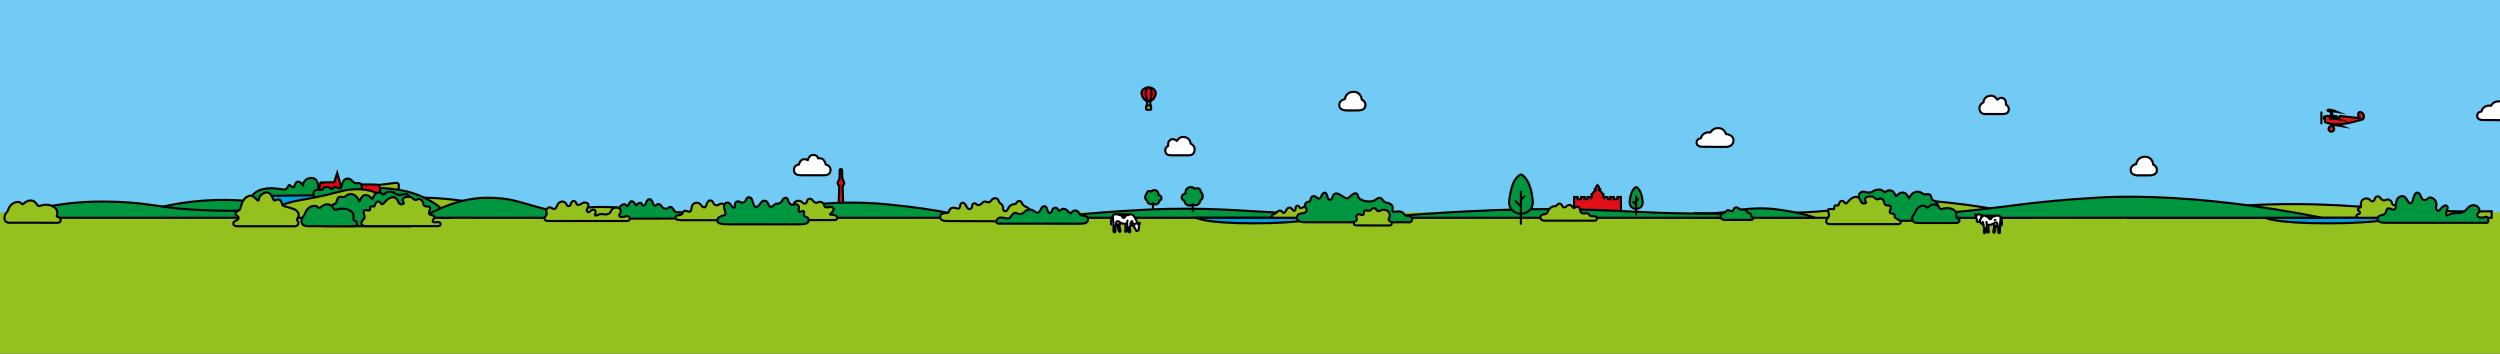 <?xml version="1.0" encoding="utf-8"?>
<!-- Generator: Adobe Illustrator 25.1.0, SVG Export Plug-In . SVG Version: 6.00 Build 0)  -->
<svg version="1.1" id="Ebene_1" xmlns="http://www.w3.org/2000/svg" xmlns:xlink="http://www.w3.org/1999/xlink" x="0px" y="0px"
	 viewBox="0 0 7834.2 1108.2" style="enable-background:new 0 0 7834.2 1108.2;" xml:space="preserve">
<rect x="0" y="0" width="7834.2" height="1108.2" fill="#333333" stroke="none"/>
<style type="text/css">
	.st0{fill:#71CBF4;}
	.st1{fill:#95C11F;}
	.st2{fill-rule:evenodd;clip-rule:evenodd;fill:#E30613;}
	.st3{fill:#E20E18;}
	.st4{fill-rule:evenodd;clip-rule:evenodd;fill:#95C11F;stroke:#000000;stroke-width:6.7;stroke-miterlimit:10;}
	.st5{fill-rule:evenodd;clip-rule:evenodd;fill:#009640;stroke:#000000;stroke-width:6.7;stroke-miterlimit:10;}
	.st6{fill-rule:evenodd;clip-rule:evenodd;fill:#009FE3;stroke:#000000;stroke-width:6.7;stroke-miterlimit:10;}
	.st7{fill-rule:evenodd;clip-rule:evenodd;fill:#E30613;stroke:#000000;stroke-width:6.7;stroke-miterlimit:10;}
	.st8{fill:#E2111A;stroke:#020203;stroke-width:6.7;stroke-miterlimit:10;}
	.st9{fill:none;stroke:#020203;stroke-width:6.7;stroke-linecap:round;stroke-miterlimit:10;}
	.st10{fill:#FFFFFF;}
	.st11{fill:none;stroke:#000000;stroke-width:6.7;stroke-miterlimit:10;}
	.st12{fill:none;stroke:#000000;stroke-width:6.7;stroke-linecap:round;stroke-miterlimit:10;}
	.st13{stroke:#000000;stroke-width:6.7;stroke-linejoin:round;}
	.st14{stroke:#000000;stroke-width:6.7;stroke-linecap:round;stroke-linejoin:round;}
	.st15{fill:#E30613;stroke:#000000;stroke-width:6.7;stroke-miterlimit:10;}
	.st16{fill:#009640;}
	.st17{fill:#009640;stroke:#000000;stroke-width:6.7;stroke-miterlimit:10;}
	.st18{fill-rule:evenodd;clip-rule:evenodd;fill:#FFFFFF;}
</style>
<g id="Ebene_2_1_">
	<g id="Ebene_1-2">
		<g id="Hintergrund">
			<rect y="0" class="st0" width="7834.2" height="667.6"/>
			<rect y="665.3" class="st1" width="7834.2" height="442.9"/>
		</g>
		<g id="Fernsehturm">
			<path class="st2" d="M2631.7,638.8c-1.9,0-3.4-1.5-3.4-3.4v-0.1l1.5-48.9c-0.6-0.6-1-1.5-1-2.4v-2.9c-2.4-1.9-3.8-4.8-3.8-7.9
				c0-3.4,1.7-6.6,4.5-8.5l0.1-4.2c0-0.9,0.4-1.8,1.1-2.4c0.1-0.4,0.3-0.8,0.5-1.1l0.3-24c0-1.8,1.5-3.3,3.4-3.3h0.9
				c1.8,0,3.3,1.5,3.4,3.3l0.3,24c0.2,0.3,0.4,0.7,0.5,1.1c0.7,0.6,1.1,1.5,1.1,2.4l0.1,4.2c2.8,1.9,4.5,5.1,4.5,8.5
				c0,3.1-1.4,6-3.8,7.9v2.9c0,0.9-0.4,1.8-1,2.4l1.5,48.9c0,0.9-0.3,1.8-0.9,2.4c-0.6,0.6-1.5,1-2.4,1L2631.7,638.8z"/>
			<path d="M2635.7,533.2l0.3,25.3l0.6,0.5v1.6h0.9l0.1,6.2c2.7,1,4.5,3.5,4.5,6.4c0,3.1-2.1,5.8-5.1,6.5v1.2h1.2v3h-1.1l1.6,51.4
				h-7.1l1.6-51.4h-1.1v-3h1.3v-1.2c-3-0.7-5.1-3.4-5.1-6.5c0-2.9,1.8-5.4,4.5-6.4l0.1-6.2h0.9V559l0.6-0.5l0.3-25.3h0.4l0,0h0.4
				 M2635.6,526.5h-0.9c-3.7,0-6.7,3-6.7,6.6l-0.2,23.1c0,0.1-0.1,0.2-0.1,0.2c-0.9,1.2-1.5,2.6-1.5,4.1v2.7
				c-2.9,2.6-4.5,6.2-4.5,10.1c0,3.5,1.4,6.9,3.8,9.4v1.4c0,1.2,0.4,2.4,1,3.5l-1.5,47.7c-0.1,3.7,2.8,6.8,6.5,6.9
				c0.1,0,0.1,0,0.2,0h7.1c3.7,0,6.7-3,6.7-6.7c0-0.1,0-0.1,0-0.2l-1.5-47.7c0.6-1,1-2.3,1-3.5v-1.4c2.5-2.5,3.8-5.9,3.8-9.4
				c0-3.9-1.7-7.5-4.5-10.1v-2.6c0-1.5-0.5-3-1.5-4.1c0-0.1-0.1-0.1-0.1-0.2l-0.3-23.1c0-3.7-3-6.6-6.7-6.6h-0.1V526.5z"/>
		</g>
		<g id="Ebene_11">
			<path class="st3" d="M4932.6,664.2v-35.4v-11.3h10.9v6.8h11.2v-6.8h10.9v6.8h8.7v-6.7h12.2v2.2l1.6-1.8v-4.2l-0.7-0.4v-4.9
				l4.8-2.8c0.1-0.3,0.2-0.6,0.3-0.9c1-2.9,2.3-5.7,8.1-8.2l0.3-0.4l-3.1-3.7l3.3-1.5l-0.2-0.6l0.5-4.6l4.7-5.9l4.7,5.9l0.5,4.6
				l-0.2,0.6l3.4,1.5l-3.2,3.7l0.2,0.4c5.8,2.4,7.1,5.2,8.1,8.2c0.1,0.3,0.2,0.6,0.3,0.9l4.8,2.8v4.9l-0.8,0.4v4.3l1.6,1.8v-2.2
				h12.2v6.7h8.7v-6.8h10.9v6.8h11.2v-6.8h10.9V629l0.2,35.2H4932.6z"/>
			<path d="M5006,585.3l1.5,1.8l0.3,2.8l-0.6,1.6l0.4,1.7l1.3,0.5l-1.1,1.3l-0.2,1.5l1.6,2.7c7.8,2.9,6.4,5.8,8.2,8.7l4,2.3v1
				l-0.8,0.4v7.4l5.4,6.1h2.9v-4.5h5.5v6.7h15.4v-6.8h4.2v6.8h17.9v-6.8h4.2v8.2l0.2,31.9H4936v-32.1v-7.9h4.2v6.8h17.9v-6.8h4.2
				v6.8h15.4v-6.7h5.5v4.5h2.9l5.4-6.1v-7.4l-0.7-0.4v-1l4-2.3c1.8-2.9,0.4-5.8,8.2-8.7l1.6-2.7l-0.2-1.5l-1.1-1.3l1.2-0.5l0.4-1.7
				l-0.6-1.5l0.3-2.8L5006,585.3 M5006,574.6l-5.2,6.6l-1.5,1.8l-1.2,1.5l-0.2,1.9l-0.3,2.5l-5.3,2.3l3.5,4.1c-3,1.8-5.3,4.7-6.3,8
				l-2.1,1.2l-3.3,1.9v7.7h-13v6.7h-2V614h-17.6v6.8h-4.5V614h-17.6v53.4H5083v-6.7l-0.2-31.9V614h-17.6v6.8h-4.5V614H5043v6.8h-2
				v-6.7h-13v-7.7l-3.3-1.9l-2.1-1.2c-1-3.4-3.3-6.2-6.3-8l3.6-4.2l-5.5-2.3l-0.2-2.4l-0.2-1.9l-1.2-1.5l-1.5-1.8L5006,574.6
				L5006,574.6z"/>
		</g>
		<g id="Landschaft">
			<path class="st4" d="M7029.1,644.4c232-14.3,397.8,7.3,506.2,13.3c123.5,6.8,272.7,4.4,272.7,4.4v20.4H6663.6
				C6663.6,682.5,6778.9,659.8,7029.1,644.4z"/>
			<path class="st4" d="M6096.8,633.9c-171.5-18.3-294,19.1-374.2,26.8c-91.3,8.7-201.6,7.6-201.6,7.6v14.3h846
				C6367,682.6,6281.8,653.6,6096.8,633.9z"/>
			<path class="st5" d="M5568,656.2c-76.6-9.9-131.3,5.1-167.1,9.2c-40.8,4.7-90,3.1-90,3.1v14.1h377.8
				C5688.7,682.6,5650.5,666.9,5568,656.2z"/>
			<path class="st5" d="M4690.7,658.3c232-9.1,397.8,4.7,506.2,8.5c123.5,4.3,272.7,2.8,272.7,2.8v12.9H4325.2
				C4325.2,682.5,4440.5,668.1,4690.7,658.3z"/>
			<path class="st4" d="M4841,691.5c-6.9,0-15.3-2.8-13.7-11.5c1.5-8.5,11.2-8.2,16-9.4c7.3-1.8,6.2-10.5,13.1-17.1
				c5.1-4.9,7.9-7.3,15.7-7.3c8.2,0,7.3-8.9,15.3-8.2s7.8,11.3,13.3,11.8c6.9,0.5,6.7-3.7,13.1-6.7s12.2,1.5,15.3,6.9
				c3.8,6.5,8.4-5.3,16.9-1.5c7.9,3.5,2.9,15,9.8,18.6c8,4.2,10.9,0,16.4,0.9s7.8,4.4,9.3,6.9c2.7,4.3,11.5,2,17.3,3.3
				c3.6,0.7,6,4.3,5.3,7.9c-0.7,3.2-3.6,5.5-6.9,5.4L4841,691.5L4841,691.5z"/>
			<path class="st5" d="M2779.8,640.3c-165.3-15.9-283.4,8.1-360.7,14.8c-88,7.6-194.3,4.9-194.3,4.9v22.6h815.4
				C3040.3,682.6,2958.1,657.4,2779.8,640.3z"/>
			<path class="st5" d="M3589.8,657.2c186.7-9.5,320,4.9,407.3,8.8c99.4,4.5,219.4,2.9,219.4,2.9v13.5h-920.8
				C3295.7,682.5,3388.4,667.5,3589.8,657.2z"/>
			<path class="st4" d="M1825,682.6V653c0,0,13.6-4.5,59.5-4.5s72.7,4.3,72.7,4.3v29.6L1825,682.6z"/>
			<path class="st4" d="M1334,619.6c0,0,25.3,0.3,63.8,3.7s71.8,9.3,71.8,9.3l-76.5,23.3h-48.9L1334,619.6z"/>
			<path class="st5" d="M774.1,629.6c-45.5-3.9-91.2-4.2-136.8-0.9c-127,9.8-203.3,40.8-203.3,40.8h340.3L774.1,629.6z"/>
			<path class="st5" d="M801.2,682.6h-774c0,0,114.2-51,291.1-51c135.2,0,176.9,18.6,277.1,24.8c109.5,6.8,203.1,3.1,203.1,3.1
				L801.2,682.6z"/>
			<path class="st6" d="M3748.6,682.7H4126c0,0-39.6,17.1-196.4,17.1S3748.6,682.7,3748.6,682.7z"/>
			<path class="st6" d="M7099.3,682.5h407c0,0-42.8,17.3-211.9,17.3S7099.3,682.5,7099.3,682.5z"/>
			<path class="st4" d="M1133.2,582c16.4,0.2,32.8-0.4,49.1-1.9c24.8-2.3,51.5-6.9,58.1-7.1c1.6-0.1,3.1,0,4.7,0.3
				c2.1,0.7,3.7,2.4,4.3,4.4c1,3.4-0.7,9.9,0.1,13.8c0.7,3.5,1.6,4.6,1.6,4.6l-119.6,4.4L1133.2,582z"/>
			<path class="st5" d="M1180.5,594.6c-0.1-2-0.1-3.6,5.3-4.7c13.8-2.7,70.9,5,89,9.8c45.3,12,74.2,29.5,86.1,37.2
				c28.9,19,50.9,45.5,50.9,45.5h-232.4L1180.5,594.6z"/>
			<path class="st5" d="M1325.2,682.3c0,0,92.7-62.7,201.8-62.7c72.7,0,98.9,14,165.8,31.5c47.4,12.4,77.2,13.3,77.2,13.3v18.2
				L1325.2,682.3z"/>
			<path class="st5" d="M7274.9,682.3c0,0-380.7-82.8-707.6-62.7c-194.2,12-252.7,25.3-401.7,41.2c-138.2,14.8-188.9,3.5-188.9,3.5
				v18.2L7274.9,682.3z"/>
			<path class="st4" d="M2968.6,692.7c-9.2,0.2-21-1.9-22.3-10.5c-1.4-8.9,4.5-14.4,17.8-14.4s6.2-6.2,14.3-13.4s13.4-1.8,23.2-0.9
				s4.9-12.2,10.7-16.5c7.1-5.3,12.9,3.1,15.5,8.4c3.9,7.8,7.6,11.6,13.3,8.9c9.3-4.4,1.7-13.6,10.2-16.8c8-3.1,6.6,6.7,17.3,4.9
				s9.6-15.5,24.4-9.3c13.8,5.8,12.4-15.2,28.4-11.5c9.8,2.2,6.6,11.5,12.9,15.1s10.2,11,9.3,17.3s8.9,13.4,14.2,1.8
				c4-8.9,11.1-16,21.3-16c8,0,5.8-10.8,16-9.8c8.9,0.9,5.8,13.8,20.4,18.2c14.1,4.3,6.6,17.7,22.2,18.6c9.6,0.5,11.2,8.2,12,12.9
				c2,11.8-12.3,14.1-24.8,14.1S2979,692.5,2968.6,692.7z"/>
			<path class="st5" d="M3387.4,701c12.5,0,22.6-3,22-14c-0.4-8.1-7.7-11.3-16.6-11.6c-11.6-0.4-8.3-8.6-17.2-14
				c-6.1-3.7-14.2-1.1-18.6,5.2s-8.9-5.6-16-9.8c-8-4.8-14.8-1.6-19.9,3.1c-5.3,4.9-4-10.2-15.1-8.9c-11.5,1.4-7.1,16-16.4,16
				s-6.2-18.7-14.6-20.4c-11.1-2.2-12,9.3-17.3,16c-6,7.5-12.9,2.7-19.1-2.2c-8.2-6.5-20.4-4-27.5,3.1s-14.7,10.1-24.5,4.8
				s-15.2,6.2-21.4,13.4s-19.6-1.2-30.3,0c-13.1,1.5-19,19.3-3.6,19.3L3387.4,701z"/>
			<path class="st5" d="M783.8,623.6c0.8-6.5,10.2-15.9,17.5-21c11.9-8.3,28.5-12.8,48.8-12.7c22.2,0.1,38.9,4.9,41,4.6
				c1.6-0.2,4-0.7,6.9-3.8c2.3-2.6,4.2-5.4,5.9-8.4c0.3-0.6,1.4-2.7,2-2.7s1.4,0.2,3.1,1.4c1.4,1,4.5,3.8,7.1,4.8s4,1,4.6,0.8
				s1.1-1.6,1.4-2.5s2.1-6.9,3.7-9.5c3-5,6.5-6.2,11.9-4.6c2.8,0.9,5.2,2.6,7.1,4.9c3.3,3.7,5,8.4,5.2,8.4s-0.7-3.2,0.1-6.9
				c1.3-5.7,4.7-10.8,9.6-14c7.5-5.3,18.6-5.9,25.5-2.7c7.2,3.4,10.1,11,11.5,19.4c1.2,7.1,1,12.9,1.3,13.9c0.4,1.4,2.2,3.1,6,6
				c3.5,2.6,4,2.6,4.7,3.6c1.7,2.5,2.7,5.3,2.9,8.3c0.4,4.2-0.1,7.5-2.3,7.5c-1.8,0-177.7,16.8-198.5,17.5c-6.7,0.2-7.7,0.3-9-0.2
				c-1.1-0.4-2.2-0.7-3.3-1c-1.3-0.3-7-1.6-10.8-3.7C784.8,629.2,783.4,626.7,783.8,623.6z"/>
			<path class="st6" d="M840.6,613.8c0,0,81.6-0.9,116-1.4c23.9-0.3,61.2-0.4,61.2-0.4v33.4H840.7L840.6,613.8z"/>
			<path class="st4" d="M3993,682.4c-8.4,0-9.6-5.6-5.9-8.9s7-0.7,16.1-10c7.4-7.6,14.5-1.5,17.3,2.7s8.8-3.3,10.6-8
				s6.5-8.8,12.9-7.1c4.9,1.3,8.2,11.5,12.9,9.3c5.8-2.7,0.2-8.5,5.1-14.1c3-3.5,8.2-1.4,9.6,2.8s7.5,3.5,12.2,0.2
				s10.4-3.6,13.8,0.9c4.7,6.2-2.1,10.4-1.2,13.7s8.3,2.8,11.1,0s4.8-5,8.1-2.7s-1.9,6.6-1.4,9.8s1.4,1.9,8,0s12.2,0,19.2-1.9
				s6.5-8.4,12.6-11.2c6.6-3,14.3,0.9,15.5,4.5c2.2,6.5-3.5,6.3-3,10.1s7.6,4.3,13.8,2.3c4.5-1.4,7,7.5,2.3,7.5L3993,682.4z"/>
			<path class="st5" d="M4093.7,696.5c-12.9,0-29.7-1.1-29.7-14.2c0-12.5,13.2-13.8,18.6-14.2c11.1-0.9,14.7-7.9,9.3-16.4
				c-7.1-11.1,1.3-20,11.1-20c5.8,0,1.8-13.8,10.2-16.4c10.7-3.4,13.7,7.7,20.4,7.1c7.8-0.7,7.4-17.4,16.8-18.6
				c10.6-1.3,7,22.2,17,22.2c8.7,0,6-8,11.4-15.1c6.4-8.5,16-3.6,21.7,0c9.8,6.2,15.1,10.6,21.3,10.6s18.2-18.4,27.5-15.5
				s2.2,12.4,15.1,19.1c10.2,5.4,21.8,7.4,33.2,5.8c14.2-1.8,16.8-11,24.8-11.1c10.3-0.1,11.1,13.8,21.7,15.1s23,7.5,20,20.4
				c-3.3,13.6,8.8,7.1,18.6,7.1c18.6,0,15.1,14.6,27.5,14.2c20-0.7,18.3,20,6.2,20L4093.7,696.5z"/>
			<path class="st4" d="M4335.6,657.3c-9.3,0-9.3,4.9-16.6,4.2c-7.1-0.7-5.5-8.9-13.1-9.3c-7.8-0.5-7.9,6.6-14.4,8.2
				c-5.3,1.3-10.5-2.7-14.2-0.4c-6.9,4.2-0.5,12.2-6.6,13.8s-12.2-6.5-18.2,0c-5.1,5.5,0.8,13.4-0.7,15.7c-3.1,4.9-9.6,4.4-9.1,11.2
				c0.4,6.1,6.9,5.6,13.2,5.7c7,0.1,92.4,0.1,99,0.1s8.1-7.7,3.9-11.2c-1.6-1.3-8.5-4.3-7.3-9.1c0.9-3.6,5.5-8.6,3.3-15.5
				C4352.2,662.1,4345.8,657.3,4335.6,657.3z"/>
			<path class="st7" d="M1124.4,585.6c0.9-2.7,2-7.2,6.4-7.4c0,0,9.9-0.5,27.2-0.2c18.5,0.3,25.5,0.9,27.8,1.3
				c1.5,0.3,1.9,1,2.6,2.6s2.7,8.7,2.8,16.5s-1.2,9.1-2.2,8.8c-2.2-0.5-18.2-2.1-32.3-3.4c-13.8-1.2-34.4-3-35.1-3.8
				S1123,589.5,1124.4,585.6z"/>
			<polygon class="st7" points="998.8,600.3 1004.4,572 1047.1,571 1056.7,541.7 1073.3,600 			"/>
			<path class="st5" d="M982.1,606.4c0.4-6.3,5.5-11.3,11.9-11.6c5.8-0.3,9.2,0.7,12,0.7s4.7-2.3,6-4s3-4.2,6.4-4.8
				s6.2-1.3,10.5-0.3c6.1,1.3,9.4,6.1,10.1,6.6c1.4,0.8,5.3-6.6,13.2-6.2c8.4,0.5,7.2,3.9,12.4,3.5c6.4-0.4,5.2-8.4,8.1-15.6
				c2.1-5.3,3.9-12.9,14.2-14.6c7.7-1.2,10,1,13.9,4.3c2.7,2.3,6,6.7,10.8,8.6c1.5,0.7,3.1,1.1,4.7,1.3c3,0.3,7.2-1.4,10.2-0.6
				c3.4,0.9,6.2,3.5,7.1,10.7s-2.3,19.8-4.9,19.9s-12.5-1.9-51.2,1.8c-36.8,3.5-68.8,9.5-81,11c-4.1,0.5-6.3,1.3-9.5-0.2
				C982.8,615,981.8,609.2,982.1,606.4z"/>
			<path class="st4" d="M861.9,682.6c0,0,6.5-35.8,37-45.6c24.5-7.8,54.2-11.6,90.6-18.7c47.1-9.1,76.9-20.6,108.1-24.1
				c50.5-5.7,78.6,9,87.9,13s16,8.6,19,10.3c9.6,5.2,16,20.8,16,32.4c-0.1,11.3-2.3,22.4-6.7,32.8L861.9,682.6z"/>
			<path class="st4" d="M759.5,633.8c2.5-5.3,8-16.8,23.2-20.5c10.9-2.6,23.7,16.4,26.9,15.2c1.4-0.5,1-8.7,6.1-14.8
				s16.2-12.3,23.9-10.3c6.1,1.6,10.2,7.3,12.9,12.9c2.5,5.2,4.8,12.5,7.8,12.3c1.3-0.1,9-5.9,16.3-2c6.7,3.6,6.9,14.7,8.6,16.3
				c2.9,2.7,6.3,4,23.7,8.3c16.3,4.1,26.2,10.9,26.9,21.1c0.8,11.1-5.2,10.9-5.1,16c0.1,3.3,3.7,4.4,4.3,9.2
				c0.6,5-2.3,11.5-12.7,11.5H745.7c-13.5,0-15.3-5.7-14.2-10.4c2-8.2,16.2-7.3,16.2-15.3s-10-6.7-9.5-14.2s13.5-9.1,14.6-14.4
				S756.6,639.8,759.5,633.8z"/>
			<path class="st5" d="M1020.7,708.9c0,0,9.4-46.3,15.9-57.6c6.2-10.6,7.8-12.2,11.1-12.1c4.9,0.1,6.4-3.8,8.5-12.1
				c1.9-7.4,4-9.3,8.6-10.1c5.3-0.9,9.7,1.1,13.7,0.4c2.7-0.5,4-2.7,7.6-5c3.8-2.6,8.3-4.1,13-4.3c8.4-0.2,15.5,5.3,19.5,10.1
				c6.3,7.6,6.4,13.2,7.1,13.1c1.4,0,6.5-15.6,13.9-18.8c5.4-2.3,11.6-1.7,16.4,1.7c5.3,3.5,6.3,5.5,8.2,7.4
				c1.3,1.2,2.4,2.7,2.9,1.9c0.2-0.3,0.5-1.7,2.2-5.2c0.8-1.6,2.4-4.6,4.6-8.1c3.8-6.3,10.9-7.3,16.1-6.5c7.4,1.1,10.1,5.9,11.1,6.3
				c1.8,0.7,7.7-8.4,16.3-9.2c7.8-0.7,14,0.7,20.3,5.1c6.6,4.6,9.8,4.8,13.6,5.1c3.9,0,7.8-0.5,11.5-1.7c4.9-1.7,9-2.2,12.6-0.3
				c4.1,2.3,6.9,6.3,7.6,10.9c0.8,5.3,0.9,89.1,0.9,89.1L1020.7,708.9z"/>
			<path class="st5" d="M969.4,708.9h136c7,0,14.3-1.7,13.8-9.3s-9.5-6.7-11-10.8c-1.6-4.5,0.5-10.5-0.1-14.7s-3.7-9.9-10.2-13.9
				c-7.6-4.7-18.1-7.4-30.4-5.9c-13.2,1.6-15.3,4.1-17.8,3c-5.4-2.3-8.3-16.4-22.7-17c-15.6-0.7-22.9,12.2-27.1,11.7
				c-2.5-0.3-5.2-8.4-17.9-6.8c-7.2,0.9-17.1,5.5-24.1,18.7c-4.2,7.8-1.4,7.1-7.7,14.5c-5,5.8-7.7,13.6-4,21.5
				C949.5,706.7,954.9,708.9,969.4,708.9z"/>
			<path class="st4" d="M1142.4,678c0,0-4.9-15-1.8-18.2c2.8-2.9,12.7,0,17-0.2c2.8-0.1,1.8-6,2.7-9.2s2.1-4.5,5.9-3.9
				s6.8,1.6,7.8-1.2c1.6-4.3,2.3-11,9-13.2c4.5-1.5,6.7,0.1,8.6,2.6s3.1,4.7,5.8,5.2c2.1,0.4,3.8-1.3,5-2.5
				c3.7-3.5,7.8-9.1,13.7-13.6c3.9-3,14.6-8,21.8-4.3c6.2,3.3,7.6,7.8,9.7,12.1s3.7,8.1,8.7,8.6c3.8,0.3,10.1-1.2,9.5-3.8
				c-0.4-0.9-0.9-1.8-1.5-2.7c-1.5-2.7-2.8-6.2-1.7-9.6c1.9-5.5,9.1-6.7,12.3-7.1c3.6-0.3,7.3-0.3,10.9,0.1c5.5,1,9.5,6.8,13.2,8.6
				c2.4,1.2,5.3,1.1,7.7-0.2c2.1-1,4.2-2.7,8.1-1.6c4.1,1.5,7.6,4.4,9.8,8.2c2.5,5.3,0.7,9.8,5.5,13.1c3.6,2.5,16.8,0.7,18,5.8
				c1,4.5-6.5,16-3,20s20,2.7,15.3,12.8c-1.9,4-6.9,7.9-3,11.6c3.7,3.5,17-1.4,21.1,2s3.5,11.3-6.7,11.3H1146
				c-12.1,0-14.7-7-12.3-14.1C1135.8,688.5,1144.2,685.6,1142.4,678z"/>
			<path class="st5" d="M6087.6,691.8c0,0-9.4-41.9-15.9-52.1c-6.1-9.6-7.8-11-11.1-11c-4.9,0.1-6.4-3.4-8.5-11
				c-1.9-6.7-4-8.4-8.6-9.1c-5.3-0.8-9.7,1-13.7,0.3c-2.6-0.4-4-2.5-7.6-4.5c-3.9-2.4-8.4-3.7-13-3.8c-8.4-0.2-15.5,4.8-19.5,9.1
				c-6.3,6.9-6.4,11.9-7.1,11.9c-1.4,0-6.5-14.1-13.9-17c-5.4-2.1-11.5-1.5-16.4,1.6c-5.3,3.2-6.3,5-8.2,6.7
				c-1.3,1.1-2.4,2.4-2.9,1.8c-0.2-0.3-0.5-1.5-2.2-4.7c-0.8-1.4-2.4-4.2-4.5-7.3c-3.8-5.7-10.9-6.6-16.1-5.9
				c-7.4,1-10.1,5.3-11.1,5.7c-1.8,0.7-7.7-7.6-16.3-8.3c-7.8-0.7-14,0.6-20.3,4.6c-6.6,4.2-9.8,4.3-13.6,4.6
				c-3.9,0-7.7-0.5-11.5-1.5c-4.9-1.5-9-2-12.6-0.2c-4,1.9-6.8,5.5-7.6,9.8c-0.8,4.8-0.9,80.5-0.9,80.5L6087.6,691.8z"/>
			<path class="st5" d="M6013.2,698.8h115.3c5.9,0,12.1-1.4,11.7-7.9s-8-5.6-9.3-9.2c-1.4-3.8,0.4-8.9-0.1-12.4s-3.1-8.4-8.6-11.8
				c-6.4-4-15.4-6.3-25.8-5c-11.2,1.4-13,3.5-15.1,2.6c-4.6-1.9-7-13.9-19.2-14.4c-13.2-0.6-19.4,10.4-23,9.9
				c-2.2-0.3-4.4-7.1-15.2-5.8c-6.1,0.8-14.5,4.7-20.4,15.8c-3.5,6.6-1.2,6-6.5,12.2c-4.2,4.9-6.5,11.6-3.4,18.2
				C5996.3,696.9,6000.9,698.8,6013.2,698.8z"/>
			<path class="st4" d="M5731.6,673.1c0,0-4.6-14.1-1.7-17.1c2.6-2.7,12,0,16-0.2c2.6-0.1,1.7-5.7,2.6-8.6s1.9-4.2,5.6-3.7
				s6.4,1.5,7.4-1.1c1.5-4.1,2.2-10.4,8.5-12.5c4.2-1.4,6.3,0.1,8.1,2.5s2.9,4.4,5.5,4.9c2,0.4,3.5-1.2,4.7-2.3
				c3.5-3.3,7.4-8.6,12.9-12.8c3.6-2.8,13.8-7.6,20.5-4c5.9,3.1,7.2,7.3,9.1,11.4s3.5,7.7,8.2,8.1c3.6,0.3,9.5-1.2,9-3.5
				c-0.4-0.9-0.9-1.7-1.4-2.6c-1.4-2.6-2.7-5.9-1.6-9.1c1.8-5.2,8.5-6.3,11.6-6.7c3.4-0.3,6.9-0.2,10.3,0.1
				c5.2,0.9,8.9,6.4,12.5,8.1c2.3,1.1,5,1.1,7.2-0.2c2-0.9,3.9-2.6,7.6-1.5c3.9,1.4,7.2,4.1,9.2,7.7c2.4,5,0.6,9.2,5.2,12.4
				c3.4,2.3,15.9,0.7,16.9,5.5c0.9,4.2-6.1,15-2.8,18.8s18.8,2.5,14.4,12.1c-1.8,3.8,13.2,9.6,17.1,12.8s3.3,10.7-6.3,10.7h-212.7
				c-11.4,0-13.9-6.6-11.6-13.3C5725.4,683,5733.2,680.3,5731.6,673.1z"/>
			<path class="st4" d="M26.5,698c0,0-12.2-1.2-12.5-14.2c-0.2-14.4,8.7-18.8,10.3-23s6.7-22.5,24.8-27.1c16.1-4.1,17.9,6.9,22,6.4
				c3-0.4,10.3-12,25.7-11.9c17.7,0.2,17.8,19.6,27.1,17.2c4.8-1.2,25.1-9.4,44.5,2.7c16.3,10.1,10.5,27.5,9.2,29.6
				s10.6,1.8,12.4,10.3c2,9.8-9.4,10.1-9.4,10.1L26.5,698L26.5,698z"/>
			<path class="st5" d="M1937.5,685c-9.9,0-17.8-3.1-17.4-14.7c0.3-8.5,6.1-11.9,13.2-12.2c9.1-0.4,6.6-9.1,13.6-14.7
				c4.8-3.8,12.9-5.3,16.4,1.2s6.4-5.8,11-11.2s12-1.8,16.2,6.7s5.4-3.5,14.6-4.5s5.8,12.2,13.1,8.4c8.1-4.2,4.7-11.1,12.1-17.7
				c4.4-4,11.8-2.1,14.6,7.3s6.1,14,12.5,8.5s11.3-1.9,16.9,5.6s14.1,8.5,21.8,2.8s11.6,1.9,16.5,9.4s14.6,4.5,23.1,5.8
				c10.3,1.6,16.3,19.2,4.1,19.2L1937.5,685z"/>
			<path class="st4" d="M2138,690c-13.8,0-23.9-2.5-21.3-10c2.9-8.2,19.8-3,22.6-12.4c4.4-14.6,15.7-2,23.5-4.9
				c7.1-2.7-0.4-20.8,14.6-26.2c17.9-6.3,19.9,12.5,28.4,13.3s5.6-9.7,13.5-18.8c5-5.8,13.4-2.3,15.7,4.6c2.1,6.1,8.8,9.3,14.9,7.1
				c1.4-0.5,2.7-1.3,3.8-2.2c8.1-6.6,20.3,1.5,22.6,5.8c4.5,8.2-0.6,8.8,0.9,14.2s6.9,6.4,11.5,1.8s13-10.5,18.3-6.7
				s-3.1,10.7-2.3,16.1s2.3,3.1,13,0s19.9,0,31.4-3.1s10.7-8.1,20.7-12.7c10.7-5,23.4-0.1,25.3,5.7c3.5,10.6-5.8,6.3-5,12.4
				s12.4,7,22.6,3.8c7.3-2.3,11.5,12.3,3.8,12.3L2138,690z"/>
			<path class="st4" d="M1717.6,692.5c-12,0-14.1-9.8-8.3-14.8c8.8-7.6,0.2-14.7,3-20.4c14.2-22.5,22.4,14.6,33.6-13.3
				c2.7-7.8,9.9-13.8,19.2-12c11.1,2.2,9,13.7,16.4,13.7c8,0,3.9-3.9,10.8-13.2c4.3-5.8,11.7-2.3,13.7,4.7s10.7,5.8,17.3,0.4
				s17.7-2.7,19.7,1.6c3.9,8.3-5.7,15.2-4.3,20.6s6.3,7.2,10.3,2.6s12.3-7.9,15.7-2.9c4.6,6.8-0.7,8.9,0,14.3s9.5-2.8,19.3-3
				c10.2-0.2,11.3,3,21.3-0.1s8.1-13.1,16.8-17.9c9.3-5.1,20.4-0.9,22.2,4.4c3.5,10.6-4.2,12-3.6,18.2s10.7,5.9,19.5,2.7
				c13.3-4.9,20.8,14.4,3.7,14.4H1717.6z"/>
			<path class="st4" d="M2497.6,629.8c14.6-4,17.2,9.4,24.8,8.4c8.7-1.1,3.6-13.7,14.2-15.5c8.6-1.4,10.2,9.3,18.2,12
				c8.8,2.9,10.4-5.2,19.1-1.3c11.1,4.9,5.9,11.5,12.4,15.5c5.8,3.5,19.5-4.4,24.8,3.5c4.3,6.4-4.3,14.3-9.8,18.6
				c-4.4,3.5,23.9-0.4,22.2,12c-0.6,3.9-2,6.5-9.8,6.6c-8.5,0.2-127.1,0.2-135.1,0.2s-9.3-7.1-4.2-10.2s9.3-2.1,7.9-7.7
				c-1.1-4.2-7.1-2.9-6.3-8.4s10.2-4.9,9.6-9.3C2484.8,648.4,2484,633.5,2497.6,629.8z"/>
			<path class="st5" d="M2307.7,703c-40.6,0-59.2,0.8-59.8-12c-0.4-8.9,10.6-13.8,18.3-15.5c10.7-2.4,7.5-6.6,4.1-19.8
				s-0.1-21.2,10.8-20.9c8,0.2,12.9,17.5,19.1,16.2c7.1-1.5-1.9-13,7.5-18.6c8.9-5.3,11.4,5.1,22.2,1.8s6.6-15.5,15.5-16
				c11.1-0.5,11.3,8.5,14.6,17.3s3.7,15.3,12.9,12s10.6-18.2,22.6-18.6c11.1-0.4,10.4,12.9,17.3,18.2c7.5,5.8,12.6-9.8,22.6-8.9
				c15.1,1.4,16-17.7,25.7-18.6c10-0.9,6.7,13.4,15.5,20c10.2,7.5,15.5-4.9,23.5,3.1c7.1,7.1,1.4,10.5,3.1,18.2s10.7-2.2,15.4,0.8
				s-2.5,11,1.4,15s13.3,1.5,14.1,13.5s-16.8,12.6-28.5,12.8C2488.3,703.3,2332.9,703,2307.7,703z"/>
			<path class="st4" d="M7410.5,622.5c14.6-4,17.2,9.4,24.8,8.4c8.8-1.1,3.5-13.7,14.2-15.5c8.6-1.4,10.2,9.3,18.2,12
				c8.8,2.9,10.4-5.2,19.1-1.3c11.1,4.9,5.9,11.5,12.4,15.5c5.8,3.5,19.5-4.4,24.8,3.5c4.3,6.4-4.3,14.3-9.8,18.6
				c-4.4,3.5,23.9-0.4,22.2,12c-0.5,3.9-2,6.5-9.7,6.6c-8.5,0.2-127.1,0.2-135.1,0.2s-9.3-7.1-4.2-10.2s9.3-2.1,7.9-7.7
				c-1.1-4.2-7.1-2.9-6.3-8.4s10.2-4.9,9.6-9.3C7397.7,641.1,7397,626.2,7410.5,622.5z"/>
			<path class="st5" d="M5427.5,662.1c5.3-0.4,2.5-9.3,10.9-11.8c9.1-2.7,12.7,7.3,17.6,7.1c4.5-0.2,10.4-0.7,14.9,1.8
				c5.9,3.3,4,7.1,8.4,8.2s9.5,3.5,8.4,8.2s5.8,4.4,5.4,9.4c-0.2,2.4-1.2,4-5.8,4.1c-5,0.1-78.7,0.1-83.5,0.1s-12.8-2.8-12-12.1
				c0.5-6.4,6.2-8.7,10-9.5c6.1-1.2,4.9-6.7,11.6-8.4C5420,657.6,5422.4,662.5,5427.5,662.1z"/>
			<path class="st5" d="M7475.3,698.1c-15.8,0-27.3-3.8-24.3-15.3c3.3-12.6,22.6-4.6,25.8-19c5.1-22.3,18-3,26.8-7.4
				c8.1-4.1-0.5-31.8,16.7-39.9c20.4-9.6,22.8,19.1,32.4,20.3s6.3-14.7,15.4-28.7c5.7-8.8,15.3-3.5,17.9,7s13,16.5,21.3,7.5
				c9.2-10,23.2,2.4,25.8,8.8c5.1,12.5-0.7,13.5,1,21.7s7.9,9.7,13.1,2.7s14.8-16.1,20.9-10.2s-3.5,16.4-2.6,24.6s2.6,4.7,14.9,0
				s22.7,0,35.9-4.7s12.2-12.3,23.6-19.4c12.2-7.6,26.7-0.1,28.9,8.6c4,16.2-6.6,9.6-5.7,19s14.2,10.8,25.8,5.8
				c8.3-3.5,13.1,18.7,4.4,18.7L7475.3,698.1z"/>
			<path class="st8" d="M7281.3,369.4c0.1-1.9,1.6-3.5,3.5-3.8v7.6C7282.9,373,7281.4,371.4,7281.3,369.4z M7303.7,371.7
				c9.4,0,18.7,0.7,28,2.2c-19.2-7.8-28.5-6.9-28.5-6.9c-2.2,0.1-3.1,1.1-2.9,2.4S7301.5,371.8,7303.7,371.7L7303.7,371.7z
				 M7309.6,392.3c-2.2,0.1-3.3-1-3.5-2.2c-0.1-0.6,0.1-1.2,0.5-1.6c-10-1.4-17.4-4.2-20.9-6.3V366c0-1.6,0.6-2.5,1.7-2.5h18.7
				l-4.2-15.1c-1.6,0-3.2-0.1-4.8-0.1c-2.2,0.1-3.3-1-3.5-2.2s0.7-2.4,2.9-2.4c0,0,9.3-1,28.5,6.9c-6.3-1-12.6-1.7-19-2l4.2,15h10.4
				c1.5,2.4,4.1,3.8,6.9,3.8c2.9,0,5.1-1.6,5.5-3.8h0.8l64.3,6.9c-3.9-1-7.4-5-8.3-9.8c-1-5.5,1.9-10,6.6-10c5,0.2,10,5.5,11.2,12.1
				c1,5.8-1.3,10.7-5.3,11.9c-24.8,6.6-47.9,14.6-80.1,14.9c5.2,1.3,10.3,3,15.3,5.1C7328.2,393,7318.9,392.3,7309.6,392.3
				L7309.6,392.3z M7296.9,404c0-4.8,3.9-8.8,8.8-8.8c4.8,0,8.8,3.9,8.8,8.8s-3.9,8.8-8.8,8.8l0,0
				C7300.8,412.8,7296.9,408.8,7296.9,404z"/>
			<line class="st9" x1="7274.5" y1="386.8" x2="7274.5" y2="352.3"/>
		</g>
		<g id="Kuh_1">
			<path class="st10" d="M3509.4,701c0,0-1.2,7.3-1.2,7.6s3.1,15.1,3.1,15.1c0.3,1.1-0.3,2.3-1.4,2.7c-0.2,0.1-0.4,0.1-0.7,0.1
				c-1.6-0.1-3-1.2-3.4-2.8c0,0-3.5-14.4-3.5-14.9l0.8-5.2"/>
			<path class="st11" d="M3509.4,701c0,0-1.2,7.3-1.2,7.6s3.1,15.1,3.1,15.1c0.3,1.1-0.3,2.3-1.4,2.7c-0.2,0.1-0.4,0.1-0.7,0.1
				c-1.6-0.1-3-1.2-3.4-2.8c0,0-3.5-14.4-3.5-14.9l0.8-5.2"/>
			<path class="st10" d="M3510.3,695.9c0.9,1.5,0.9,3.3,0.2,4.8c0,0-1,1.8-5.6,2.4l-4.6,0.6c-1.8-0.4-3.5-1.2-4.9-2.4
				c0,0-0.2-0.2,0.6-3.5s1.8-5.8,6.5-6.2S3510.3,695.9,3510.3,695.9z"/>
			<path class="st11" d="M3510.3,695.9c0.9,1.5,0.9,3.3,0.2,4.8c0,0-1,1.8-5.6,2.4l-4.6,0.6c-1.8-0.4-3.5-1.2-4.9-2.4
				c0,0-0.2-0.2,0.6-3.5s1.8-5.8,6.5-6.2S3510.3,695.9,3510.3,695.9z"/>
			<path class="st10" d="M3499.9,693.7c-1.7,1-1.8,3-2.5,7.8c-0.6,4.4-2.1,10-2.2,10.7s0.1,13.1,0.1,13.1c0,1.5-1.2,2.8-2.8,2.8l0,0
				h-0.2c-1.6,0-2.8-1.3-2.9-2.8c0,0-0.2-21.5-0.2-26.2s-2.4-17.1-2-20.9s2.4-6.7,7.8-6.7h46.2c5.6-0.1,10.8,2.9,13.5,7.8
				c3.8,6.4,9.1,17.3,10.3,19.8c1.3,1.7,2.4,3.6,3.1,5.6c1,3,1.9,5.3,1.6,7c-0.3,2.3-1.9,2-1.7,4.3s0.9,5.1-0.6,6.2
				c-1.7,1.1-3.8,1.6-5.8,1.3c-2-0.2-3.1-6.4-4.2-7.5s-2.7-1.8-3.1-4.1c-0.4-2-0.4-5.6-0.5-8.1c-0.1-2-2.4-4.2-5-4.6
				c-0.8-0.1-1.6-0.3-2.4-0.5c-1.2-0.6-2.6-0.1-3.1,1.1c-0.1,0.2-0.1,0.3-0.2,0.5c-0.4,2.2-0.6,4.4-0.6,6.6c-0.1,1.6-2.1,4.5-2,6.5
				s1.3,12.2,1.3,12.2c0.2,1.4-0.7,2.6-2,2.9c-0.1,0-0.2,0-0.2,0c-1.5-0.1-2.8-1.2-3-2.7c0,0-1.1-7.3-1.5-8.9s-0.8-3.7-0.8-3.7
				c-0.3-1.5-0.7-1.5-1,0l-2.2,10.7c-0.3,1.5-1.6,2.7-3.2,2.8c-1.2,0-2.2-0.9-2.2-2.1c0-0.2,0-0.4,0.1-0.6c0,0,1.1-5.7,1.2-6.7
				s-0.1-13.3-0.1-13.3c0-1.5-1.3-2.8-2.8-2.7c0,0,0,0-0.1,0c-2.2,0.1-4.3-0.2-6.4-0.8c-3.9-1.3-7.5-3.2-10.8-5.7
				C3504.7,692.9,3502.1,692.6,3499.9,693.7z"/>
			<path class="st11" d="M3499.9,693.7c-1.7,1-1.8,3-2.5,7.8c-0.6,4.4-2.1,10-2.2,10.7s0.1,13.1,0.1,13.1c0,1.5-1.2,2.8-2.8,2.8l0,0
				h-0.2c-1.6,0-2.8-1.3-2.9-2.8c0,0-0.2-21.5-0.2-26.2s-2.4-17.1-2-20.9s2.4-6.7,7.8-6.7h46.2c5.6-0.1,10.8,2.9,13.5,7.8
				c3.8,6.4,9.1,17.3,10.3,19.8c1.3,1.7,2.4,3.6,3.1,5.6c1,3,1.9,5.3,1.6,7c-0.3,2.3-1.9,2-1.7,4.3s0.9,5.1-0.6,6.2
				c-1.7,1.1-3.8,1.6-5.8,1.3c-2-0.2-3.1-6.4-4.2-7.5s-2.7-1.8-3.1-4.1c-0.4-2-0.4-5.6-0.5-8.1c-0.1-2-2.4-4.2-5-4.6
				c-0.8-0.1-1.6-0.3-2.4-0.5c-1.2-0.6-2.6-0.1-3.1,1.1c-0.1,0.2-0.1,0.3-0.2,0.5c-0.4,2.2-0.6,4.4-0.6,6.6c-0.1,1.6-2.1,4.5-2,6.5
				s1.3,12.2,1.3,12.2c0.2,1.4-0.7,2.6-2,2.9c-0.1,0-0.2,0-0.2,0c-1.5-0.1-2.8-1.2-3-2.7c0,0-1.1-7.3-1.5-8.9s-0.8-3.7-0.8-3.7
				c-0.3-1.5-0.7-1.5-1,0l-2.2,10.7c-0.3,1.5-1.6,2.7-3.2,2.8c-1.2,0-2.2-0.9-2.2-2.1c0-0.2,0-0.4,0.1-0.6c0,0,1.1-5.7,1.2-6.7
				s-0.1-13.3-0.1-13.3c0-1.5-1.3-2.8-2.8-2.7c0,0,0,0-0.1,0c-2.2,0.1-4.3-0.2-6.4-0.8c-3.9-1.3-7.5-3.2-10.8-5.7
				C3504.7,692.9,3502.1,692.6,3499.9,693.7z"/>
			<path class="st11" d="M3525.5,700.9c0,0,2.9-0.2,3.7-0.2c1.1-0.1,2.7-0.3,2.7-0.3"/>
			<path class="st12" d="M3533.3,691.5c0,0-1.7,6.7-1.4,10.7c0.4,3,0.9,6,1.8,9"/>
			<path class="st12" d="M3543.2,699.6c0.3-1.4,0.8-2.7,1.5-3.9c0.7-1.3,1.9-2.2,3.3-2.7"/>
			<path class="st11" d="M3565.6,699.5c-2,0.1-3.9,0.4-5.8,0.9c-4.8,1.3-6.3,2.7-6.3,2.7"/>
			<path class="st12" d="M3486.6,679.8c0,0-4.2,5.8-4.9,12c-0.5,4-0.4,8,0.3,11.9"/>
			<path d="M3501.9,672.3c0,0,0.7,4.1,3.9,4.6s5.7,0.3,6.9,2.2s2.7,6.8,8.4,7c7.5,0.2,6.1-7.5,10.4-8.5c2.8-0.7,5.1,0.2,6.7-0.7
				c1.8-0.9,3.1-2.5,3.4-4.5"/>
			<path class="st13" d="M3552.6,704l-4.5,0.4c-0.6,0.1-1.5,1.3,0,2.5c3.4,2.7,5.2,2,5.2,2"/>
			<path class="st14" d="M3565.9,700.4l5.3-2c0.7-0.2,1.4,0.6,1.1,1.9c-0.6,1.8-1.8,3.4-3.3,4.5"/>
		</g>
		<g id="Ebene_12">
			<path class="st10" d="M6248.7,705.3c0,0,0.3,6,0.3,6.4s-2.8,14.8-2.8,14.8c-0.4,1.1,0.3,2.4,1.4,2.7c0.2,0.1,0.4,0.1,0.5,0.1
				c1.5-0.1,2.7-1.3,3-2.8c0,0,2.8-14,2.8-14.4l-0.1-5"/>
			<path class="st11" d="M6248.7,705.3c0,0,0.3,6,0.3,6.4s-2.8,14.8-2.8,14.8c-0.4,1.1,0.3,2.4,1.4,2.7c0.2,0.1,0.4,0.1,0.5,0.1
				c1.5-0.1,2.7-1.3,3-2.8c0,0,2.8-14,2.8-14.4l-0.1-5"/>
			<path class="st10" d="M6246.9,699.5c-0.8,1.5-0.8,3.3-0.1,4.9c0,0,0.9,1.6,5.4,2.2l4.5,0.6c1.4-0.6,3.7-1.7,5.1-2.4
				c0,0,0.2-0.1-0.5-3.4s-2.2-6.3-6.7-6.7S6246.9,699.5,6246.9,699.5z"/>
			<path class="st11" d="M6246.9,699.5c-0.8,1.5-0.8,3.3-0.1,4.9c0,0,0.9,1.6,5.4,2.2l4.5,0.6c1.4-0.6,3.7-1.7,5.1-2.4
				c0,0,0.2-0.1-0.5-3.4s-2.2-6.3-6.7-6.7S6246.9,699.5,6246.9,699.5z"/>
			<path class="st10" d="M6257.1,697.5c1.6,1,1.8,2.9,2.5,7.5c0.6,4.3,2.6,9.7,2.7,10.4s-0.1,12.6-0.1,12.6c-0.1,1.5,1,2.7,2.5,2.8
				l0,0c1.5-0.1,2.6-1.4,2.6-2.8c0,0,0.2-20.8,0.2-25.3s2.3-16.6,1.9-20.3s-2.3-6.5-7.5-6.5h-44.8c-5.4-0.1-10.5,2.8-13.1,7.5
				c-1.8,3.1-0.3,8.8,1.8,13.4c1.4,2.8,3.8,4.8,6.8,5.8c1.5,0.4,2.9,1.5,3.1,2.3l0.3,5.2c0.1,1.6,2.2,4,2,5.9s-1.3,12-1.3,12
				c-0.3,1.3,0.6,2.5,1.8,2.8c0.1,0,0.2,0,0.4,0c1.5-0.1,2.7-1.3,2.8-2.8c0,0,0.9-7.8,1.3-9.4c0.3-1,0.6-2,0.9-3
				c0.6-1.5,1.3-1.4,1.5,0.2l1.8,10.4c0.2,1.5,1.5,2.7,3,2.9c1.1,0,2.1-0.9,2.1-2c0-0.2,0-0.5-0.1-0.7c0,0-1-5.3-1.1-6.3
				s0.1-12.9,0.1-12.9c0-1.5,1.2-2.7,2.7-2.7h0.1c2.3,0,4.6-0.4,6.7-1.2c3.3-1.2,7.2-2.9,9.9-5.1
				C6252.5,696.7,6255,696.4,6257.1,697.5z"/>
			<path class="st11" d="M6257.1,697.5c1.6,1,1.8,2.9,2.5,7.5c0.6,4.3,2.6,9.7,2.7,10.4s-0.1,12.6-0.1,12.6c-0.1,1.5,1,2.7,2.5,2.8
				l0,0c1.5-0.1,2.6-1.4,2.6-2.8c0,0,0.2-20.8,0.2-25.3s2.3-16.6,1.9-20.3s-2.3-6.5-7.5-6.5h-44.8c-5.4-0.1-10.5,2.8-13.1,7.5
				c-1.8,3.1-0.3,8.8,1.8,13.4c1.4,2.8,3.8,4.8,6.8,5.8c1.5,0.4,2.9,1.5,3.1,2.3l0.3,5.2c0.1,1.6,2.2,4,2,5.9s-1.3,12-1.3,12
				c-0.3,1.3,0.6,2.5,1.8,2.8c0.1,0,0.2,0,0.4,0c1.5-0.1,2.7-1.3,2.8-2.8c0,0,0.9-7.8,1.3-9.4c0.3-1,0.6-2,0.9-3
				c0.6-1.5,1.3-1.4,1.5,0.2l1.8,10.4c0.2,1.5,1.5,2.7,3,2.9c1.1,0,2.1-0.9,2.1-2c0-0.2,0-0.5-0.1-0.7c0,0-1-5.3-1.1-6.3
				s0.1-12.9,0.1-12.9c0-1.5,1.2-2.7,2.7-2.7h0.1c2.3,0,4.6-0.4,6.7-1.2c3.3-1.2,7.2-2.9,9.9-5.1
				C6252.5,696.7,6255,696.4,6257.1,697.5z"/>
			<path class="st11" d="M6232.3,704.5c0,0-2.8-0.2-3.6-0.2c-1.1-0.1-2.6-0.3-2.6-0.3"/>
			<path class="st12" d="M6224.7,695.4c0,0,1.7,6.5,1.3,10.4c-0.4,2.9-0.9,5.8-1.7,8.7"/>
			<path class="st12" d="M6215.6,704.4c-0.2-2.2-0.6-4.4-1.3-6.5c-0.4-1-0.9-1.9-1.5-2.8"/>
			<path class="st12" d="M6269.8,682.7c0,0,3.6,5.9,3.8,12c0.2,3.9-0.3,7.7-1.2,11.5"/>
			<path d="M6256.3,691.6c1.2-1-0.2-5.7-4.2-5.6c-4.4,0.1-5.6,4.4-4.5,5.9c0.7,0.9,2.4-0.4,4.5-0.4S6255.4,692.3,6256.3,691.6z"/>
			<path d="M6255.2,676.8c0,0-0.7,4-3.8,4.4s-5.5,0.3-6.7,2.1s-2.6,7.2-8.1,6.8c-4.5-0.3-5.1-3.1-8-5.9c-2-1.9-4.4-2.3-6-3.1
				c-1.7-0.8-3-2.5-3.4-4.4"/>
			<path d="M6208.1,674.9l5.5,0.2c0.7,0,1,1.1,0.3,2.1c-1.2,1.4-2.8,2.4-4.6,2.8"/>
			<path class="st12" d="M6208.1,674.9l5.5,0.2c0.7,0,1,1.1,0.3,2.1c-1.2,1.4-2.8,2.4-4.6,2.8"/>
			<path class="st10" d="M6194.6,674.1c-1,2.4-1.6,5-1.9,7.6c-0.3,2.3,0.9,3.4,1.7,4.7s0.1,6,0.4,7.4s3.8,1.8,6,1.8s2.6-3.8,3.2-6
				s2.4-2.6,3.2-3.5s1.5-4,1.4-7.1s0.2-5.2-2.8-6.2C6203,672,6196.3,670.7,6194.6,674.1z"/>
			<path class="st11" d="M6194.6,674.1c-1,2.4-1.6,5-1.9,7.6c-0.3,2.3,0.9,3.4,1.7,4.7s0.1,6,0.4,7.4s3.8,1.8,6,1.8s2.6-3.8,3.2-6
				s2.4-2.6,3.2-3.5s1.5-4,1.4-7.1s0.2-5.2-2.8-6.2C6203,672,6196.3,670.7,6194.6,674.1z"/>
			<path d="M6194.8,673.1l-4.2-1.3c-0.6-0.2-1.8,0.6-1,2.2c2,3.7,3.9,3.8,3.9,3.8"/>
			<path class="st11" d="M6194.8,673.1l-4.2-1.3c-0.6-0.2-1.8,0.6-1,2.2c2,3.7,3.9,3.8,3.9,3.8"/>
		</g>
		<g id="Heißluftballon">
			<path class="st15" d="M3599.4,273.7c9.7,0,25.9,7.1,21.7,23.4c-3.4,13.3-13.8,21.3-22,21.2c-10.8-0.2-22.1-15-22-26.9
				C3577.2,278.8,3591.6,273.7,3599.4,273.7z"/>
			<path class="st11" d="M3598.4,273.7c0,0-9.5,3.2-7.6,22.7c1.3,13.6,6.1,21.4,6.1,21.4"/>
			<path class="st11" d="M3600.7,273.7c0,0,9.5,3.2,7.6,22.7c-1.3,13.6-6.2,21.4-6.2,21.4"/>
			<line class="st11" x1="3594.5" y1="317.3" x2="3594.5" y2="328.9"/>
			<line class="st11" x1="3604.6" y1="317.3" x2="3604.6" y2="328.9"/>
			<path class="st1" d="M3607.1,343.1c0,0.4-0.3,0.7-0.7,0.7h-14.1c-0.4,0-0.7-0.3-0.7-0.7V331c0-0.4,0.3-0.7,0.7-0.7h14.1
				c0.4,0,0.7,0.3,0.7,0.7V343.1z"/>
			<path class="st11" d="M3607.1,343.1c0,0.4-0.3,0.7-0.7,0.7h-14.1c-0.4,0-0.7-0.3-0.7-0.7V331c0-0.4,0.3-0.7,0.7-0.7h14.1
				c0.4,0,0.7,0.3,0.7,0.7V343.1z"/>
		</g>
		<g id="Pfirsichbaum">
			<path class="st16" d="M3752.4,641.6c-8.9,4.2-13.9-0.5-13.9-0.5c-0.3-0.3-0.7-0.3-1.1-0.1c0,0-9.5,6.5-18.4,0.7
				c-6.5-4.3-7.7-12-7.7-12c-0.1-0.4-0.4-0.7-0.8-0.9c-4.7-1.4-7.8-5.9-7.4-10.8c0.4-9.6,11.8-11.6,11.8-11.6
				c0.4-0.1,0.6-0.4,0.5-0.8l0,0c0,0-2.4-11.6,8.5-17.4s20.6,3.3,20.6,3.3c0.3,0.3,0.8,0.3,1.1,0.1c0,0,7.1-3.9,12.4-0.1
				c3,2.2,4.8,5.7,4.9,9.5c0,0.4,0.2,0.8,0.5,1.1c0,0,5,3.8,5.6,12.4c0.6,9.3-7.6,14-7.6,14c-0.3,0.2-0.6,0.6-0.6,1
				C3761,629.6,3761.2,637.5,3752.4,641.6z"/>
			<path class="st11" d="M3752.4,641.6c-8.9,4.2-13.9-0.5-13.9-0.5c-0.3-0.3-0.7-0.3-1.1-0.1c0,0-9.5,6.5-18.4,0.7
				c-6.5-4.3-7.7-12-7.7-12c-0.1-0.4-0.4-0.7-0.8-0.9c-4.7-1.4-7.8-5.9-7.4-10.8c0.4-9.6,11.8-11.6,11.8-11.6
				c0.4-0.1,0.6-0.4,0.5-0.8l0,0c0,0-2.4-11.6,8.5-17.4s20.6,3.3,20.6,3.3c0.3,0.3,0.8,0.3,1.1,0.1c0,0,7.1-3.9,12.4-0.1
				c3,2.2,4.8,5.7,4.9,9.5c0,0.4,0.2,0.8,0.5,1.1c0,0,5,3.8,5.6,12.4c0.6,9.3-7.6,14-7.6,14c-0.3,0.2-0.6,0.6-0.6,1
				C3761,629.6,3761.2,637.5,3752.4,641.6z"/>
			<line class="st12" x1="3737.5" y1="640.8" x2="3737.5" y2="662.2"/>
			<path class="st16" d="M3601.6,638.6c6.9,3.3,10.6-0.3,10.6-0.3c0.3-0.3,0.7-0.3,1.1-0.1c0,0,7.2,5,14.1,0.4
				c3.1-2.2,5.2-5.4,5.9-9.1c0.1-0.4,0.4-0.7,0.8-0.9c0,0,5.9-1.4,5.6-8.3c-0.3-7.4-9-9-9-9c-0.4-0.1-0.6-0.4-0.6-0.8l0,0
				c0,0,1.8-8.8-6.6-13.3s-15.9,2.5-15.9,2.5c-0.3,0.3-0.7,0.3-1.1,0.2c0,0-5.4-2.9-9.5,0c-2.3,1.7-3.7,4.3-3.8,7.2
				c0,0.4-0.2,0.8-0.5,1.1c0,0-3.8,2.9-4.2,9.5c-0.5,7.2,5.8,10.7,5.8,10.7c0.3,0.2,0.6,0.6,0.6,1
				C3594.9,629.3,3594.8,635.3,3601.6,638.6z"/>
			<path class="st11" d="M3601.6,638.6c6.9,3.3,10.6-0.3,10.6-0.3c0.3-0.3,0.7-0.3,1.1-0.1c0,0,7.2,5,14.1,0.4
				c3.1-2.2,5.2-5.4,5.9-9.1c0.1-0.4,0.4-0.7,0.8-0.9c0,0,5.9-1.4,5.6-8.3c-0.3-7.4-9-9-9-9c-0.4-0.1-0.6-0.4-0.6-0.8l0,0
				c0,0,1.8-8.8-6.6-13.3s-15.9,2.5-15.9,2.5c-0.3,0.3-0.7,0.3-1.1,0.2c0,0-5.4-2.9-9.5,0c-2.3,1.7-3.7,4.3-3.8,7.2
				c0,0.4-0.2,0.8-0.5,1.1c0,0-3.8,2.9-4.2,9.5c-0.5,7.2,5.8,10.7,5.8,10.7c0.3,0.2,0.6,0.6,0.6,1
				C3594.9,629.3,3594.8,635.3,3601.6,638.6z"/>
			<line class="st12" x1="3613.1" y1="637.9" x2="3613.1" y2="654.5"/>
		</g>
		<g id="Baum">
			<path class="st17" d="M5126.9,654.5c-6.4,0-22.4-4.8-20-23.6s5.8-28.7,10-35.2c3.5-5.3,8.1-9.3,10.1-9.4s5.7,2.8,9.3,7.9
				c3.2,4.5,8.9,13.6,11.4,37.8C5149.2,648.1,5136.2,654.5,5126.9,654.5z"/>
			<line class="st12" x1="5127.1" y1="615.9" x2="5127.1" y2="671.8"/>
			<line class="st12" x1="5127" y1="641.6" x2="5118.1" y2="632.9"/>
			<line class="st12" x1="5128" y1="629.4" x2="5133.4" y2="624"/>
			<path class="st17" d="M4765.6,669.9c-11.6,0-40.4-8.7-36.1-42.6s10.5-51.9,18.1-63.5c6.2-9.6,14.7-16.7,18.3-16.9
				c3.3-0.2,10.2,5.1,16.7,14.3c5.7,8.1,16.1,24.5,20.5,68.2C4805.9,658.3,4782.5,669.9,4765.6,669.9z"/>
			<line class="st12" x1="4766" y1="600.2" x2="4766" y2="701.1"/>
			<line class="st12" x1="4765.8" y1="646.5" x2="4749.8" y2="630.9"/>
			<line class="st12" x1="4767.6" y1="624.5" x2="4777.4" y2="614.8"/>
		</g>
		<path class="st18" d="M6699.8,549.6c-10.6,0-23.7-3.6-22.8-18.4c0.9-14.4,17.5-16.8,17.5-16.8s2.7-23.1,27-23.1
			s25.9,24.6,25.9,24.6s13.5,5.5,11.3,19.5s-16.6,14.2-25.3,14.2H6699.8z"/>
		<path d="M6733.5,552.9h-33.7c-6.6,0-15.8-1.3-21.4-7.3c-3.5-3.7-5.1-8.7-4.7-14.7c0.7-12,11-17.7,17.9-19.5
			c2-9.3,10.1-23.6,30-23.6c20.4,0,27.7,15.9,29.1,25.8c5.6,3,13.3,10.5,11.5,22.2C6759.4,552.9,6741.2,552.9,6733.5,552.9z
			 M6721.5,494.6c-21,0-23.6,19.3-23.7,20.1c-0.2,1.5-1.3,2.7-2.8,2.9c-0.6,0.1-14,2.3-14.7,13.7c-0.2,4.1,0.7,7.3,2.9,9.7
			c4.2,4.5,12.2,5.2,16.5,5.2h33.7c9.8,0,20.3-0.9,22-11.4c1.8-11.1-8.8-15.7-9.3-15.9c-1.2-0.5-2-1.6-2.1-2.9
			C6744,515.2,6742.4,494.6,6721.5,494.6L6721.5,494.6z"/>
		<path class="st18" d="M4219.7,346c-10.6,0-23.7-3.6-22.8-18.4c0.9-14.4,17.5-16.9,17.5-16.9s2.7-23,27-23s25.9,24.6,25.9,24.6
			s13.5,5.5,11.3,19.5S4262,346,4253.4,346H4219.7z"/>
		<path d="M4253.4,349.4h-33.7c-6.6,0-15.8-1.3-21.4-7.3c-3.5-3.7-5.1-8.7-4.7-14.6c0.7-12,11-17.7,17.9-19.5
			c2-9.3,10.1-23.6,30-23.6c20.4,0,27.7,15.8,29.1,25.8c5.6,3.1,13.3,10.5,11.5,22.2C4279.3,349.4,4261.1,349.4,4253.4,349.4z
			 M4241.4,291.1c-21,0-23.6,19.3-23.7,20.1c-0.2,1.5-1.3,2.7-2.8,2.9c-0.6,0.1-14,2.3-14.7,13.7c-0.2,4.1,0.7,7.3,2.9,9.6
			c4.2,4.5,12.2,5.2,16.5,5.2h33.7c9.8,0,20.3-0.9,22-11.4c1.8-11.1-8.8-15.7-9.3-15.9c-1.2-0.5-2-1.6-2.1-2.9
			C4264,311.7,4262.3,291.1,4241.4,291.1L4241.4,291.1z"/>
		<path class="st18" d="M6203,337.8c0.4-11.8,12.6-17.3,12.6-17.3s0.1-18.4,21.1-20.6c14.6-1.5,21.9,12.4,21.9,12.4s10.2-9.3,19.3-4
			c11,6.4,7.8,19.3,7.8,19.3s12.2,6.2,8.9,18.4c-3.2,11.7-12.3,11.3-25.9,11.3h-47.2C6210.7,357.4,6202.5,351.4,6203,337.8z"/>
		<path d="M6271.2,360.7h-49.8c-6.8,0-12.4-2.1-16.2-6.1s-5.8-9.9-5.5-16.9l0,0c0.4-10.8,8.9-17,12.8-19.2c0.9-7.8,6.6-20,23.9-21.9
			c12.1-1.3,19.7,6.3,23.1,10.9c4.3-2.8,12.4-6.6,20.1-2.1c9,5.2,10.4,14.6,9.8,20.5c5,3.4,11.2,10.8,8.4,21
			C6294.1,360.3,6283.5,360.7,6271.2,360.7z M6206.3,338c-0.2,5.2,1,9.2,3.6,11.9c3.3,3.4,8,4.1,11.4,4.1h49.3
			c13,0,18.4-0.5,20.7-8.8c2.5-9.4-6.8-14.3-7.2-14.5c-1.4-0.7-2.1-2.3-1.7-3.8c0.1-0.4,2.4-10.5-6.2-15.6c-6.8-4-15.3,3.5-15.3,3.6
			c-0.8,0.7-1.8,1-2.8,0.8s-1.9-0.8-2.4-1.7c-0.3-0.5-6.5-11.9-18.6-10.6c-17.8,1.9-18,16.7-18,17.3c0,1.3-0.8,2.5-2,3
			C6216.9,323.6,6206.7,328.5,6206.3,338L6206.3,338z"/>
		<path class="st18" d="M3743.6,467.1c-0.4-11.8-12.6-17.3-12.6-17.3s-0.1-18.4-21.1-20.6c-14.6-1.5-21.9,12.4-21.9,12.4
			s-10.2-9.3-19.3-4c-11,6.4-7.8,19.3-7.8,19.3s-12.2,6.2-8.9,18.4c3.2,11.7,12.3,11.3,25.9,11.3h47.2
			C3735.8,486.6,3744.1,480.6,3743.6,467.1z"/>
		<path d="M3675.4,490c-12.4,0-23-0.4-26.6-13.8c-2.8-10.2,3.4-17.5,8.4-21c-0.6-5.9,0.8-15.2,9.8-20.5c7.8-4.6,15.9-0.8,20.1,2.1
			c3.4-4.6,11.1-12.2,23.1-10.9c17.3,1.8,23,14.1,23.9,21.9c3.8,2.3,12.4,8.5,12.8,19.2l0,0c0.3,7-1.6,12.8-5.5,16.9
			s-9.5,6.1-16.2,6.1L3675.4,490L3675.4,490z M3674.8,439.4c-1.6,0-3.1,0.4-4.4,1.2c-8.6,5-6.3,15.2-6.2,15.6
			c0.4,1.5-0.3,3.1-1.7,3.8c-0.4,0.2-9.7,5.2-7.2,14.5c2.3,8.5,7.9,8.9,21.3,8.8h48.6c3.4,0,8.1-0.7,11.4-4.1
			c2.6-2.7,3.9-6.7,3.7-12l0,0c-0.4-9.5-10.6-14.3-10.7-14.4c-1.2-0.5-2-1.7-2-3c0-0.6-0.4-15.4-18.1-17.3
			c-12.1-1.3-18.4,10.2-18.6,10.6c-0.5,0.9-1.4,1.5-2.4,1.7s-2.1-0.1-2.8-0.8C3685.6,444,3680.3,439.3,3674.8,439.4L3674.8,439.4z"
			/>
		<path class="st18" d="M2510.7,549.1c-13.3,0-22.6-3.8-22.6-17.1c0-15.3,16-16.6,16-16.6s0.5-10.7,10.4-15.3
			c8.6-4,16.6,1.8,16.6,1.8s4.2-17.1,18-16.4c14.4,0.7,14,10.6,14,10.6s12.2-2,17.7,4.9c6.8,8.5,6.6,14.6,6.6,14.6
			s15.3,2.2,15.3,16.8c0,9.1-5.5,16.6-19.7,16.6L2510.7,549.1L2510.7,549.1z"/>
		<path d="M2582.9,552.5h-72.3c-6.4,0-26,0-26-20.4c0-12.7,9.6-18.1,16.4-19.5c1.3-6.8,5.8-12.5,12-15.4c5.1-2.3,11-2.3,16.1,0
			c2.9-6.9,9.3-15.5,20-15s15.2,5.9,16.6,10.4c4.6-0.1,12.8,0.5,17.5,6.4s6.5,11,7.1,14c6.5,1.8,15.6,7.5,15.6,19.6
			C2606,545,2597.4,552.5,2582.9,552.5z M2520.9,502.1c-1.7,0-3.4,0.4-5,1.1c-7.9,3.6-8.5,12.1-8.5,12.4c-0.1,1.7-1.4,3-3.1,3.2
			c-1.3,0.1-12.9,1.5-12.9,13.3c0,7.1,2.3,13.7,19.3,13.7h72.3c10.7,0,16.4-4.6,16.4-13.3c0-11.5-11.9-13.5-12.4-13.5
			c-1.7-0.3-2.9-1.7-2.9-3.4c0,0-0.1-5.2-5.9-12.4c-3.5-4.4-11.7-4.1-14.6-3.7c-1.8,0.3-3.6-1-3.8-2.8c0-0.2,0-0.4,0-0.7
			c0-0.6-0.3-6.6-10.8-7.1c-10.8-0.5-14.4,13.3-14.5,13.9c-0.4,1.8-2.3,2.9-4.1,2.4c-0.4-0.1-0.8-0.3-1.2-0.5
			C2526.7,503,2523.8,502.1,2520.9,502.1L2520.9,502.1z"/>
		<path class="st18" d="M5333.3,459.8c-10.6,0-16.5-5.7-16.7-12.3c-0.4-13.2,13.6-14.3,13.6-14.3c1.4-6.7,5.7-12.3,11.8-15.4
			c9.8-5.1,17.8-2.4,17.8-2.4s7.2-15.2,26.5-14c18,1.2,22.4,18.7,22.4,18.7s23.7,1.8,23.5,19.3c-0.1,14.7-11,20.6-23.5,20.9
			C5395.6,460.7,5333.3,459.8,5333.3,459.8z"/>
		<path d="M5398.2,463.8c-21.5,0-62.5-0.6-64.9-0.6c-13.5,0-19.8-8.1-20-15.6c-0.3-11.3,8.1-16.1,14.2-17.4
			c2-6.7,6.7-12.2,12.9-15.4c5.4-2.9,11.6-4,17.7-3.2c3.1-4.7,11.7-14.6,28.4-13.5c14.5,1,22.1,11.8,24.7,19
			c9.6,1.4,24.5,7.4,24.3,22.4c-0.2,14.7-10.2,23.8-26.8,24.3C5406.5,463.7,5402.8,463.8,5398.2,463.8z M5354.3,418
			c-3.8,0-7.5,1-10.8,2.7c-5.1,2.6-8.8,7.3-10,13c-0.2,1.5-1.5,2.7-3,2.8c-1.1,0.1-10.8,1.2-10.5,10.9c0.1,5.4,5.5,9,13.4,9l0,0
			c0.6,0,62.4,0.9,75.2,0.5c7.5-0.2,20.1-2.8,20.3-17.6c0.1-14.1-19.6-15.8-20.4-15.9c-1.4-0.1-2.6-1.1-3-2.5
			c-0.2-0.6-4.1-15.2-19.4-16.2c-16.7-1.1-22.9,11.5-23.2,12.1c-0.7,1.5-2.5,2.3-4.1,1.7C5357.3,418.2,5355.8,418,5354.3,418z"/>
		<path class="st18" d="M7834.2,317.7c-0.6-0.1-1.2-0.1-1.8-0.2c-19.3-1.3-26.5,14-26.5,14s-8-2.7-17.8,2.4
			c-6.1,3.1-10.4,8.8-11.8,15.4c0,0-14,1.1-13.6,14.3c0.2,6.6,6.1,12.3,16.7,12.3c0,0,31.8,0.5,54.7,0.6L7834.2,317.7z"/>
		<path d="M7834.2,373.2c-22.7-0.1-54.2-0.6-54.7-0.6h-0.1c-7.8,0-13.2-3.6-13.4-9c-0.3-9.6,9.4-10.8,10.5-10.9
			c1.5-0.2,2.8-1.3,3-2.8c1.2-5.6,4.9-10.4,10-13c3.3-1.8,7-2.7,10.8-2.7c1.5,0,3,0.2,4.5,0.5c1.6,0.6,3.4-0.1,4.1-1.7
			c0.1-0.1,6.4-13.2,23.2-12c0.7,0,1.4,0.1,2,0.2v-6.8c-0.5-0.1-1.1-0.1-1.6-0.1c-16.7-1.1-25.3,8.8-28.4,13.5
			c-6.1-0.8-12.3,0.3-17.7,3.2c-6.2,3.2-10.9,8.8-12.9,15.4c-6.1,1.3-14.5,6-14.2,17.4c0.2,7.5,6.6,15.6,20,15.6
			c2,0,32.5,0.5,54.8,0.6L7834.2,373.2z"/>
	</g>
</g>
</svg>
